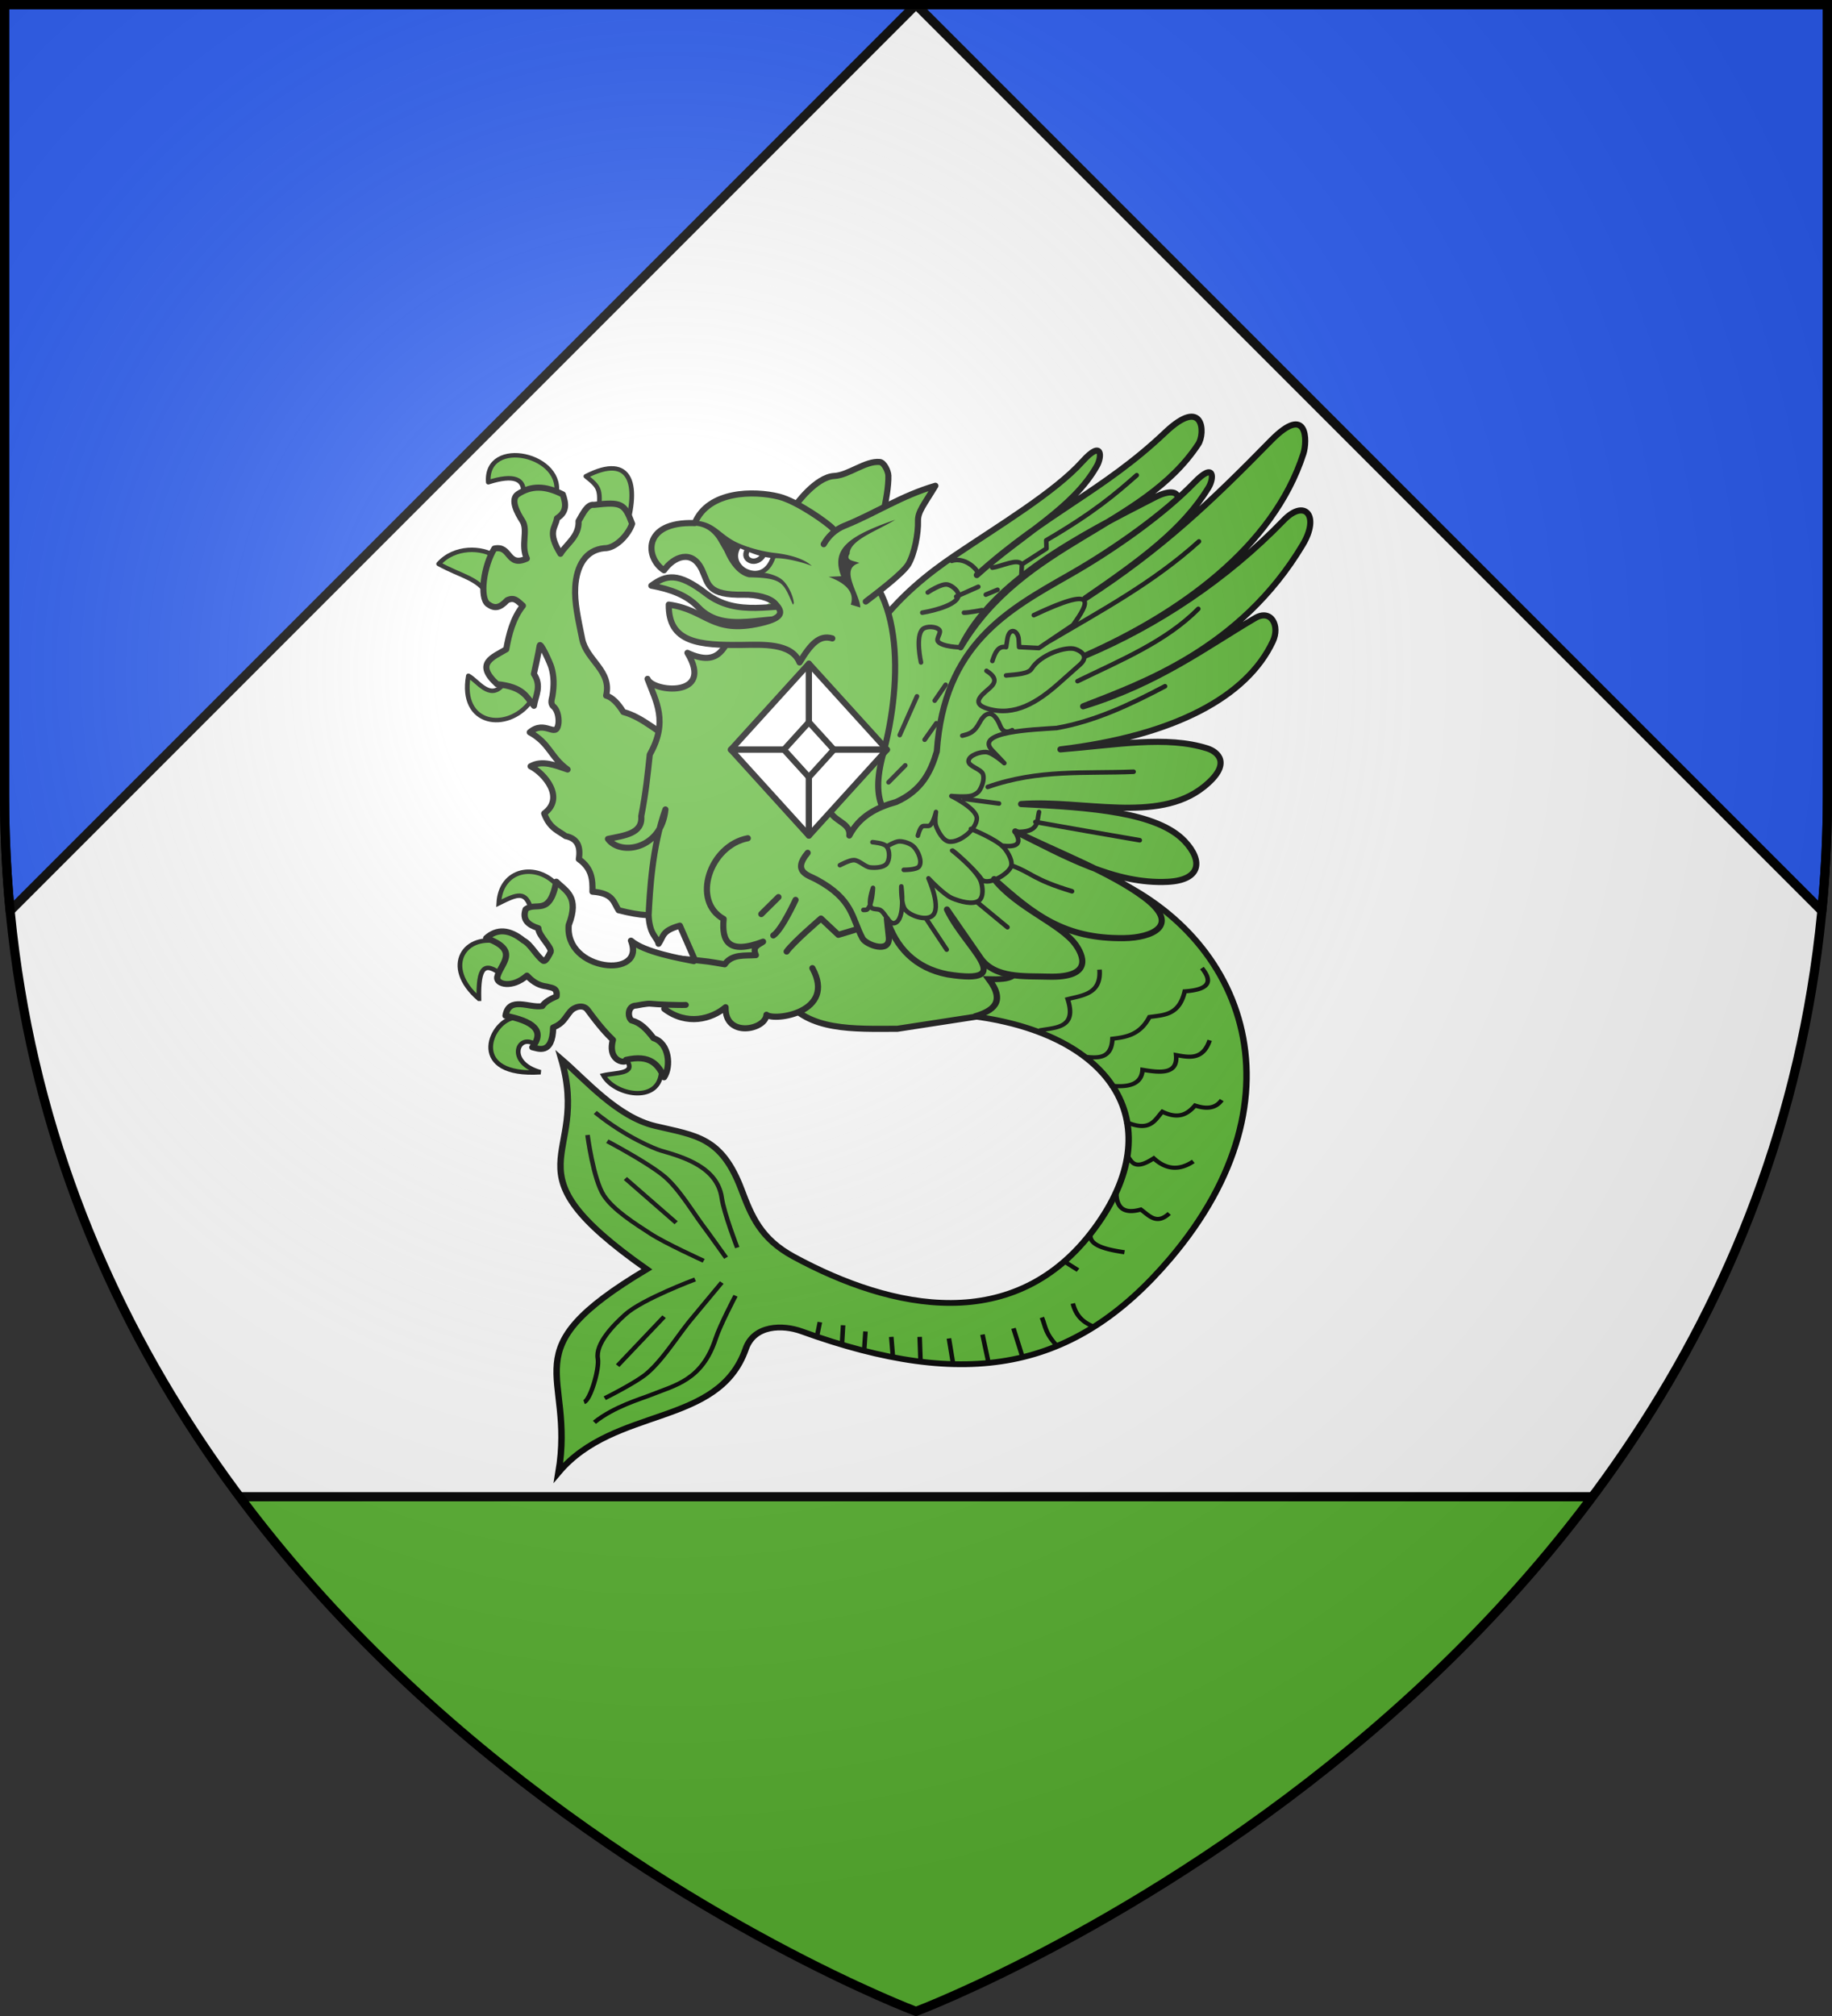 <svg xmlns="http://www.w3.org/2000/svg" xmlns:xlink="http://www.w3.org/1999/xlink" width="600" height="660" version="1.0"><rect width="100%" height="100%" fill="#333333" stroke="none"/><defs><g id="b"><path id="a" d="M0 0v1h.5L0 0z" transform="rotate(18 3.157 -.5)"/><use xlink:href="#a" transform="scale(-1 1)" width="810" height="540"/></g><g id="c"><use xlink:href="#b" transform="rotate(72)" width="810" height="540"/><use xlink:href="#b" transform="rotate(144)" width="810" height="540"/></g><g id="f"><path id="e" d="M0 0v1h.5L0 0z" transform="rotate(18 3.157 -.5)"/><use xlink:href="#e" transform="scale(-1 1)" width="810" height="540"/></g><g id="g"><use xlink:href="#f" transform="rotate(72)" width="810" height="540"/><use xlink:href="#f" transform="rotate(144)" width="810" height="540"/></g><path id="h" d="M-298.5-298.5h597V-40C298.5 246.31 0 358.5 0 358.5S-298.5 246.31-298.5-40v-258.5z"/><path d="M2.922 27.672c0-5.951 2.317-9.843 5.579-11.012 1.448-.519 3.307-.273 5.018 1.447 2.119 2.129 2.736 7.993-3.483 9.121.658-.956.619-3.081-.714-3.787-.99-.524-2.113-.253-2.676.123-.824.552-1.729 2.106-1.679 4.108H2.922z" id="d"/><radialGradient id="k" gradientUnits="userSpaceOnUse" cx="-80" cy="-80" r="405"><stop style="stop-color:#fff;stop-opacity:.31" offset="0"/><stop style="stop-color:#fff;stop-opacity:.25" offset=".19"/><stop style="stop-color:#6b6b6b;stop-opacity:.125" offset=".6"/><stop style="stop-color:#000;stop-opacity:.125" offset="1"/></radialGradient></defs><g transform="translate(300 300)"><use xlink:href="#h" style="fill:#fff" width="600" height="660"/><path style="fill:#2b5df2;stroke:#000;stroke-opacity:1;stroke-width:3;stroke-linejoin:round" d="M-298.5-298.5V-40c0 13.091.621 25.818 1.813 38.188L0-298.5h-298.5zm298.5 0L296.688-1.812A398.193 398.193 0 0 0 298.5-40v-258.5H0z"/><path style="opacity:1;fill:#5ab532;fill-opacity:1;stroke:none;stroke-width:3;stroke-linecap:butt;stroke-linejoin:miter;stroke-miterlimit:4;stroke-dasharray:none;stroke-opacity:1" d="M-221.531 190C-133.087 308.475 0 358.5 0 358.5S133.088 308.475 221.531 190H-221.53z"/><path style="opacity:1;fill:#5ab532;fill-opacity:1;stroke:#000;stroke-width:3;stroke-linecap:butt;stroke-linejoin:miter;stroke-miterlimit:4;stroke-dasharray:none;stroke-opacity:1" d="M78.469 490H521.53" transform="translate(-300 -300)"/></g><path d="m-59.183-121.498-3.81-1.524" style="fill:none;fill-opacity:1;stroke:#000;stroke-width:3.538;stroke-linecap:round;stroke-linejoin:round;stroke-miterlimit:4;stroke-dasharray:none;stroke-opacity:1;display:inline" transform="translate(300 300)"/><g style="fill:#5ab532;stroke:#000;stroke-width:1.272;stroke-opacity:1"><path style="fill:#5ab532;fill-opacity:1;stroke:#000;stroke-width:1.272;stroke-linecap:round;stroke-linejoin:round;stroke-miterlimit:4;stroke-dasharray:none;stroke-opacity:1" d="M358.686 32.143c3.638 3.064 4.032 3.65 3.454 9.96 3.207 1.001 5.427 3.467 6.662 7.398 4.78-14.695 2.436-24.176-10.116-17.358zM332.274 33.848c6.807-2.294 10.269-1.221 9.384 4.225 2.478-.941 4.54-2.635 8.88-.217 3.012-11.948-19.197-17.094-18.264-4.008zM318.83 57.115c4.269-5.056 11.683-4.835 15.451-2.092-2.353 6.172-1.22 7.483-1.921 11.149-2.899-5.094-6.99-5.31-13.53-9.057zM336.138 91.637c1.969.174 5.638.46 7.456 4.872-6.077 8.412-19.144 6.776-16.711-7.525 2.434 1.325 5.753 7.041 9.255 2.653z" transform="matrix(1.21 0 0 1.149 -242.125 118.995)"/></g><path d="M-76.906-55.98c-7.124-3.658-12.191-9.085-18.944-10.934-1.817-2.934-3.693-4.8-5.642-5.357 1.983-8.092-6.423-11.567-7.826-18.49-1.344-6.629-2.586-12.06-2.286-17.058.415-6.928 3.37-12.121 9.51-12.706 3.571.108 7.825-4.212 9.122-8.002-2.5-6.704-3.485-7.211-12.503-6.191-2.178-.342-3.632 2.94-5.036 5.314.262 5.04-4.096 7.571-5.934 10.703-4.483-7.322-1.555-8.482-1.14-11.62 3.427-2.164 2.9-4.946 1.915-7.8-5.797-2.945-10.344-2.976-14.706-.113-2.645 1.735-.153 6.251 1.464 8.76 1.972 3.059-.61 7.902 1.456 12.33-6.582 3.024-5.145-4.466-10.645-3.254-3.46 5.551-4.939 16.104-2.089 18.178 2.225 1.619 3.899 1.259 6.283-1.276 2.405-1.1 3.319.185 5.165 1.798-3.319 4.174-4.608 9.49-5.457 14.262-4.317 2.611-10.49 4.555-3.005 11.413 8.742.903 9.629 4.237 12.077 7.087.532-3.378 2.633-6.462-.018-10.435 0 0 1.675-7.523 1.877-9.227.18-1.51 3.393 5.524 3.829 6.987.9 3.02.935 5.941.363 9.481-.14.873-.805 2.434.308 3.395 1.69 1.46 1.883 4.538 1.614 5.947-.872 4.562-4.33-1.693-9.342 2.526 6.583 3.634 6.763 8.147 12.39 12.18-4.062-1.377-8.319-3.18-12.114-1.044 4.518 2.28 11.411 10.299 4.446 15.447 1.833 4.903 4.543 5.572 7.013 7.4 4.042.796 4.97 3.654 4.334 7.547 4.387 3.09 4.542 6.854 4.458 10.657 6.953.494 6.907 3.6 8.571 6.067 15.406 3.95 14.528-.488 20.847-1.219M-39.375-134.682s6.55-9.183 12.622-9.493c4.685-.24 10.211-5.028 14.879-4.577 1.444.14 2.784 3.05 2.825 4.43.208 6.882-3.616 19.718-3.616 19.718l-14.935 9.39M-31.683-45.428c5.262-42.1 27.208-61.09 44.349-72.687 14.444-9.771 32.77-20.72 41.879-30.845 6.492-7.217 6.42-1.586 4.727 1.433-7.856 14.008-24.264 22.202-39.359 35.801C43-132.493 61.16-139.026 81.6-158.413c12.712-12.058 13.152.314 10.864 3.793-18.12 27.557-57.256 31.693-77.853 66.542 10.539-21.68 38.496-36.286 63.773-49.174 8.802-4.488 10.402 1.687.749 7.388C7.083-87.317 11.662-3.094 10.447.117" style="fill:#5ab532;fill-opacity:1;stroke:#000;stroke-width:2;stroke-linecap:round;stroke-linejoin:round;stroke-miterlimit:4;stroke-dasharray:none;stroke-opacity:1" transform="translate(300 300)"/><path d="M-59.306-94.269c-3.258 5.266-4.614 13.097-15.554 8 9.036 14.872-11.536 12.874-13.065 8.522 2.839 7.579 6.846 13.976.733 24.764-.68 6.312-1.272 12.478-2.794 20.2.514 5.77-5.582 6.295-10.905 7.434 4.087 5.66 17.567 3.358 18.824-9.65-4.398 12.305-5.117 27.132-5.51 34.661.324 6.495 2.701 6.951 3.264 9.315 1.791-2.596 1.001-4.218 6.973-5.937l6.03 13.764 28.404 10.188c7.655 10.553 22.44 9.864 36.823 9.81l58.553-9.02L-5.9-27.4c-3.233-5.897-9.391-9.112-4.876-25.767 6.37-23.498 7.377-58.142-15.287-65.9" style="fill:#5ab532;fill-opacity:1;stroke:#000;stroke-width:2;stroke-linecap:round;stroke-linejoin:round;stroke-miterlimit:4;stroke-dasharray:none;stroke-opacity:1" transform="translate(300 300)"/><path style="opacity:1;fill:#5ab532;fill-opacity:1;stroke:#000;stroke-width:2.105;stroke-linecap:butt;stroke-linejoin:miter;stroke-miterlimit:4;stroke-dasharray:none;stroke-opacity:1" d="M-389.862 333.436c45.604 6.763 64.418 39.308 39.307 76.998-25.937 38.927-66.144 29.689-98.534 10.207-10.808-6.5-13.784-14.692-17.102-24.417-6.527-19.13-14.85-19.497-28.216-23.012-12.522-3.294-22.935-16.863-30.76-24.287 9.806 37.027-19.86 38.995 28.011 76.29-45.487 30.051-23.347 36.665-28.926 73.758 18.475-24.226 52.37-16.411 61.3-44.831 2.783-8.859 12.2-8.85 18.298-6.405 54.349 21.793 89.545 14.203 120.628-26.25 45.505-59.226 24.462-120.344-25.475-141.181l-28.363 31.107c6.56 7.952 1.36 8.715-5.419 8.515 5.702 8.465 1.144 11.567-4.749 13.508z" transform="matrix(1 0 0 .902 709 31.99)"/><path style="opacity:1;fill:none;fill-opacity:1;stroke:#000;stroke-width:1.5;stroke-linecap:butt;stroke-linejoin:miter;stroke-miterlimit:4;stroke-dasharray:none;stroke-opacity:1" d="M-514.045 368.313c10.056 9.05 19.798 13.292 21.419 13.81 7.539 2.408 18.573 6.009 20.01 17.191.715 5.575 5.072 18.037 5.072 18.037M-516.581 376.486s1.886 16.148 5.355 21.983c3.15 5.299 10.22 10.2 15.218 13.809 4.88 3.524 17.473 9.864 17.473 9.864M-481.353 428.905s-17.276 7.155-22.828 12.682c-3.917 3.9-9.853 10.601-9.018 16.064.569 3.724-2.472 15.103-4.51 15.782M-514.326 480.76c6.421-5.705 15.24-8.488 18.318-9.863 8.103-3.62 16.946-5.333 21.419-20.573 1.419-4.836 6.481-15.5 6.481-15.5" transform="matrix(1 0 0 .902 709 31.99)"/><path style="opacity:1;fill:none;fill-opacity:1;stroke:#000;stroke-width:1.5;stroke-linecap:butt;stroke-linejoin:miter;stroke-miterlimit:4;stroke-dasharray:none;stroke-opacity:1" d="M-510.1 378.74s14.211 8.317 19.165 13.247c4.605 4.582 8.77 12.367 12.4 17.754 2.254 3.345 7.327 11.273 7.327 11.273M-510.945 472.024s10.211-5.622 13.81-9.018c5.276-4.979 10.04-13.627 14.373-19.446a5102.691 5102.691 0 0 1 10.145-13.527M-506.717 460.188l15.218-17.755M-504.18 392.268l16.627 16.064M-368.64 338.524c5.578-1.107 12.402-.864 9.316-11.357 5.199-1.416 11.029-2.043 10.427-10.709M-354.2 347.995c4.705.65 9.242.993 9.53-6.455 4.552-.582 9.04-1.417 12.12-7.89 4.71-.736 9.742-.592 11.554-9.3 8.753-.67 8.851-4.046 5.636-8.456M-345.496 358.547c6.291.816 10.401-.548 10.69-5.734 6.056 1.138 11.585 1.634 10.992-5.354 4.399.91 8.793 1.804 10.99-5.355M-340.59 371.592c8.287 4.06 9.719-.447 12.267-3.56 5.386 2.882 8.296.811 10.709-2.255 3.569 1.313 6.665 1.209 8.736-1.973M-340.137 383.505c1.745 2.27 2.263 6.292 8.995 1.436 3.956 4.036 8.257 4.606 12.964 1.127M-343.388 396.79c-.139 6.693 2.899 8.318 8.019 6.751 2.725 2.16 5.144 5.692 9.3 1.41M-351.823 412.282c-.78 4.045 4.43 5.694 11.1 6.76M-360.432 422.395l4.49 3.129M-350.684 446.079c-4.549-1.92-6.127-5.027-6.949-8.437M-362.772 453.052c-3.959-4.591-3.795-7.12-5.007-10.337M-374.096 457.143l-2.983-10.483M-385.234 459.215l-1.99-10.3M-396.825 459.648l-1.39-9.324M-407.51 458.743l-.287-8.983M-416.548 457.155l-.55-7.395M-425.987 454.807l.435-7.02M-433.255 452.582l.375-7.05M-441.453 449.69l.964-5.284" transform="matrix(1 0 0 .902 709 31.99)"/><path d="M-55.081-25.575C-67.622-23.186-73.62-4.969-63 .855c-.676 7.244 1.476 11.795 12.916 7.433-1.355 1.063-3.682 1.437-2.355 4.398-3.676.289-7.75-.45-10.2 3.004-5.392-.848-3.221-.808-17.895-2.158 1.883 5.623 1.207 10.407-1.92 16.724 7.383 5.618 15.5 3.375 20.096-.504-.3 10.191 13.18 7.385 13.376 2.46 2.568 2.193 23.047-.714 15.048-15.262" style="fill:#5ab532;fill-opacity:1;stroke:#000;stroke-width:2;stroke-linecap:round;stroke-linejoin:round;stroke-miterlimit:4;stroke-dasharray:none;stroke-opacity:1" transform="translate(300 300)"/><g style="fill:#5ab532;stroke:#000;stroke-width:1.272;stroke-opacity:1"><path style="fill:#5ab532;fill-opacity:1;stroke:#000;stroke-width:1.272;stroke-miterlimit:4;stroke-dasharray:none;stroke-opacity:1" d="M345.932 155.778c-1.478-5.742-3.778-4.6-8.822-1.977.48-9.843 10.19-11.686 15.8-5.138-.08 3.874-3.236 6.685-6.978 7.115zM331.73 181.015c-10.11-9.22-3.788-19.01 6.058-16.069 1.545 1.075 3.053 2.683.087 9.199-4.64-3.8-6.33-2.243-6.144 6.87zM340.917 186.493c2.855-.658 8.77 3.47 6.165 7.625-4.779-3.665-8.167 5.108 1.33 7.82-19.49 1.349-13.951-13.957-7.495-15.445zM371.647 198.427c3.517-1.963 9.66.111 9.404 3.932-.983 8.512-12.63 6.11-15.64.476 3.412-.84 9.11-.359 6.236-4.408z" transform="matrix(1.21 0 0 1.149 -244.545 118.995)"/><path style="fill:#5ab532;fill-opacity:1;stroke:#000;stroke-width:1.696;stroke-linecap:round;stroke-linejoin:round;stroke-miterlimit:4;stroke-dasharray:none;stroke-opacity:1" d="M389.905 170.309c-3.67-.78-13.395-2.55-17.012-5.865 4.308 11.056-18.042 8.827-16.854-4.45 2.968-8.065-.76-9.67-3.364-12.36-1.806 10.098-5.483 5.594-8.289 7.887-.999 3.066.775 4.485 3.433 5.38.003 2.279 4.207 5.843 3.199 7.003 0 0-1.213 2.841-1.902 2.278-1.988-1.626-3.378-4.728-5.344-5.778-3.794-3.227-7.149-3.439-10.068-.676 9.426 3.557 3.725 7.401 2.981 11.151-.248 2.043 4.035 3.251 8.049-.47 1.948 2.201 3.676 2.886 5.335 3.103 1.272.428 3.01.231 2.675 2.815-2.473 1.097-3.366 1.962-3.86 2.77-3.446.658-9.052-2.967-9.95 2.747 7.23 1.499 10.871 4.117 7.255 8.998 1.37.257 5.45 2.447 5.645-5.647 2.736-1.17 3.072-2.617 4.702-4.657.877-1.099 3.379-2.133 4.624-.352 3.39 4.849 5.23 6.904 6.834 8.53-1.63 6.605 4.106 6.85 3.565 5.685 6.52-1.58 8.735 1.361 10.288 4.997 1.93-3.094 1.403-9.714-2.833-11.144-1.96-2.64-3.518-4.381-5.976-5.068-1.16-1.026-1.014-4.24 1.263-4.243 0 0 2.99-.622 3.743-.534 2.005.233 7.918.458 9.65.356" transform="matrix(1.21 0 0 1.149 -244.545 118.995)"/></g><path d="M-86.68-108.263c4.885-3.573 8.75-4.465 17.92 2.569 10.34 7.932 22.002 3.238 32.936 4.146l-1.832 4.742c-10.661-2.596-24.762 4.992-33.616-4.359-3.795-4.008-9.155-5.945-15.408-7.098z" style="fill:#5ab532;fill-opacity:1;stroke:#000;stroke-width:2;stroke-linecap:round;stroke-linejoin:round;stroke-miterlimit:4;stroke-dasharray:none;stroke-opacity:1" transform="translate(300 300)"/><path d="M-27.411-90.994c-4.231-1.28-7.054 1.813-10.727 7.872-2.588-6.522-12.414-5.806-18.824-5.74-13.997.144-24.161-.633-24.01-13.204 12.485 1.708 14.005 9.769 29.998 6.125 8.418-1.917 6.957-4.118 4.87-6.447-1.778-1.985-6.18-2.988-10.312-2.915-11.982.21-11.478-3.366-13.64-8.056-3.273-7.096-9.409-4.305-12.464.066-6.11-3.871-7.373-16.058 10.062-15.453 4.476-10.678 19.477-10.684 27.537-8.667 6.047 1.513 16.226 8.748 17.775 10.542" style="fill:#5ab532;fill-opacity:1;stroke:#000;stroke-width:2;stroke-linecap:round;stroke-linejoin:round;stroke-miterlimit:4;stroke-dasharray:none;stroke-opacity:1" transform="translate(300 300)"/><path d="M-30.224-121.837c1.51-2.633 3.727-4.802 6.779-6.03 10.35-4.168 18.422-9.762 29.794-13.098-3.71 6.162-5.788 8.469-5.693 11.553.124 3.98-1.112 10.59-3.124 14.082-1.77 3.071-11.123 10.06-13.984 12.265" style="fill:#5ab532;fill-opacity:1;stroke:#000;stroke-width:2;stroke-linecap:round;stroke-linejoin:round;stroke-miterlimit:4;stroke-dasharray:none;stroke-opacity:1" transform="translate(300 300)"/><path style="fill:#fff;fill-opacity:1;stroke:#000;stroke-width:1.517;stroke-linecap:round;stroke-linejoin:round;stroke-miterlimit:4;stroke-dasharray:none;stroke-opacity:1" d="M-58.116-121.045c-2.167 3.62-.057 6.664 2.182 7.85 2.635 1.397 7.201 1.751 9.275-4.677" transform="translate(300 300)"/><path d="M-55.176-120.03c-1.124 1.875-.264 3.096.963 3.58 1.398.55 3.297-.123 4.265-1.936" style="fill:#fff;fill-opacity:1;stroke:#000;stroke-width:1.769;stroke-linecap:round;stroke-linejoin:round;stroke-miterlimit:4;stroke-dasharray:none;stroke-opacity:1" transform="translate(300 300)"/><path d="M-35.577-27.593c.367-5.52 5.594-2.212 6.692-9.162.395 5.846 7.554 5.426 7.047 10.298 3.334-6.324 8.966-9.225 15.361-10.99 8.374-3.776 11.35-9.92 13.286-16.521 2.4-35.09 23.098-46.238 43.654-57.963 15.202-8.671 31.21-20.26 40.687-30.077 6.753-6.997 6.475-1.372 4.671 1.59-8.365 13.738-21.958 23.675-40.344 36.298 25.145-16.296 41.35-31.82 60.7-51.563 12.24-12.49 11.978.228 10.718 4.151-9.923 30.902-40.83 52.6-71.489 66.18 23.544-9.913 46.308-24.977 65.05-44.345 6.837-7.067 11.91-1.544 6.221 7.996-20.506 34.389-53.255 45.61-71.933 52.938 24.682-7.562 40.743-19.76 56.303-28.87 5.318-3.114 8.197 2.531 5.842 7.57-8.509 18.21-32.242 30.903-69.586 35.398 18.439-1.489 34.69-4.557 48.089-.319 3.386 1.071 8.365 4.984-1.171 12.602-15.167 12.116-39.723 4.082-59.804 5.614 22.88 1.077 44.686 2.696 53.588 12.163 6.137 6.527 5.207 12.735-5.493 13.291-17.32.9-33.703-8.376-50.016-16.507C46.71-20.746 63.513-14.536 74.619-6.28c12.36 9.186 2.775 13.286-6.5 13.41-19.639.263-29.55-7.686-42.534-19.326C33.044-2.74 47.488 2.466 52.34 9.339c1.98 2.806 6.404 10.875-9.14 10.397-7.561-.233-17.38.656-22.036-6.07L10.144-2.258c5.863 12.559 23.697 24.984.255 21.264C-.343 16.965-6.634 10.09-9.541.833l.627 5.909c.599 5.656-7.477 2.552-8.594.476-3.558-6.615-2.927-12.73-15.118-19.29-2.642-1.423-8.041-2.526-2.85-8.733" style="fill:#5ab532;fill-opacity:1;stroke:#000;stroke-width:2;stroke-linecap:round;stroke-linejoin:round;stroke-miterlimit:4;stroke-dasharray:none;stroke-opacity:1" transform="translate(300 300)"/><path style="fill:none;fill-opacity:1;stroke:#000;stroke-width:1.5;stroke-linecap:round;stroke-linejoin:round;stroke-miterlimit:4;stroke-dasharray:none;stroke-opacity:1" d="M-627.707-144.427c-6.856 6.05-14.016 12.205-29.64 21.319l.087 2.686-8.049 5.186c-1.504-2.08-6.386.603-9.704 1.081M-665.309-115.236l-.209 3.789M-688.298-116.38c5.068-1.68 10.076 4.526 8.211 4.654M-696.16-106.045s4.432-3.021 6.493-2.582c1.556.331 3.863 2.266 3.557 3.752-.757 3.676-11.827 5.445-11.827 5.445" transform="translate(1000 300)"/><path style="fill:#e20909;fill-opacity:1;stroke:#000;stroke-width:1.5;stroke-linecap:round;stroke-linejoin:round;stroke-miterlimit:4;stroke-dasharray:none;stroke-opacity:1" d="m-705.323-59.349 5.64-12.68" transform="translate(1000 300)"/><path style="fill:none;fill-opacity:1;stroke:#000;stroke-width:1.5;stroke-linecap:round;stroke-linejoin:round;stroke-miterlimit:4;stroke-dasharray:none;stroke-opacity:1" d="M-698.365-83.138s-1.964-8.725.602-10.92c1.205-1.03 4.347-.905 5.396.269.776.87-1.118 2.833-.444 3.777 1.296 1.815 7.42 1.934 7.42 1.934" transform="translate(1000 300)"/><path style="fill:#e20909;fill-opacity:1;stroke:#000;stroke-width:1.5;stroke-linecap:round;stroke-linejoin:round;stroke-miterlimit:4;stroke-dasharray:none;stroke-opacity:1" d="m-708.999-43.889 5.48-5.537M-697.174-57.826l3.826-5.396M-693.88-70.623l3.579-5.185M-684.294-99.42c1.173.058 5.926-.823 5.926-.823M-677.147-105.322l3.852-1.596" transform="translate(1000 300)"/><path style="fill:none;fill-opacity:1;stroke:#000;stroke-width:1.5;stroke-linecap:round;stroke-linejoin:round;stroke-miterlimit:4;stroke-dasharray:none;stroke-opacity:1" d="m-679.592-107.902-7.234 3.215M-661.41-98.607c21.239-10.022 18.1-4.086 12.82 3.251l-11.165 7.52-6.482-.324-.118-2.38c-.154-3.08-3.104-4.384-3.74-.187l-.393 2.593c-2.641-.534-3.649 1.856-4.5 4.526M-676.916-80.379c4.18 2.608 2.45 4.452.671 5.97-2.563 2.19-5.687 4.774-.353 6.396 8.883 2.7 16.446-2.102 23.46-8.332l6.834-6.072c3.092-2.747.32-4.418-1.47-5.06-2.98-1.07-11.486 1.745-14.354 6.41-1.032 1.678-4.84 1.862-8.37 2.195M-684.836-59.161c2.325-.597 3.924-.963 5.746-4.464 1.01-1.941 3.92-5.556 6.68 1.282.525 1.304 1.592 2.635 3.923 1.383M-682.02-28.622s8.528 3.402 10.905 6.243c1.298 1.551 3.028 4.483 2.153 6.282-1.321 2.716-8.057 6.338-9.709 3.791-1.754-2.704-9.234-9.478-9.489-9.26 0 0 8.108 6.333 9.437 10.208.603 1.76.902 4.953-.59 6.145-2.006 1.604-6.297.3-8.712-.671-2.898-1.165-7.888-6.568-7.888-6.568s4.57 10.048 1.066 12.403c-2.204 1.482-6.955-.083-8.634-2.092-1.526-1.825-1.327-7.666-1.327-7.666s1.486 10.847-2.162 12.005c-1.865.591-3.065-3.336-4.764-4.275-.801-.443-2.436-.13-2.953-.86-1.13-1.595.602-6.382.602-6.382s-.185 5.574-1.888 7.03c-.283.244-1.26.176-1.26.176M-607.33-122.75c-15.098 13.63-32.254 22.779-49.053 32.706M-607.548-100.675c-10.544 10.68-25.403 16.807-39.555 23.68" transform="translate(1000 300)"/><path style="fill:none;fill-opacity:1;stroke:#000;stroke-width:1.5;stroke-linecap:round;stroke-linejoin:round;stroke-miterlimit:4;stroke-dasharray:none;stroke-opacity:1" d="M-618.446-75.33c-11.414 6-22.982 11.476-35.503 13.669-7.44.522-26.96 1.129-21.15 7.26l4.016 4.237s-3.905-3.543-6.05-3.626c-1.912-.075-5.364 1.008-5.654 2.805-.305 1.893 4.193 2.672 4.75 4.512.485 1.596-.32 4.02-1.297 5.398-.477.672-1.523 1.294-2.335 1.546-1.928.597-6.758.138-6.758.138s8.367 4.07 8.347 7.303c-.02 3.421-5.33 7.895-8.92 7.63-2.115-.155-3.752-3.31-4.463-5.209-.477-1.275 0-4.512 0-4.512s-.792 3.535-1.994 4.413c-.606.442-1.91-.088-2.52.35-.831.598-1.416 3.017-1.416 3.017" transform="translate(1000 300)"/><path style="fill:none;fill-opacity:1;stroke:#000;stroke-width:1.5;stroke-linecap:round;stroke-linejoin:round;stroke-miterlimit:4;stroke-dasharray:none;stroke-opacity:1" d="M-628.74-47.344c-15.748.645-31.12-.89-47.773 4.984M-626.726-24.919c-11.581-2.002-23.23-4.007-34.17-5.976M-648.898-8.21c-12.885-3.882-13.103-6-19.54-8.336M-670.047 3.56l-9.803-8.087M-689.95 10.882l-6.694-10.07" transform="translate(1000 300)"/><path style="fill:none;fill-opacity:1;stroke:#000;stroke-width:1.5;stroke-linecap:round;stroke-linejoin:round;stroke-miterlimit:4;stroke-dasharray:none;stroke-opacity:1" d="M-659.716-34.161c-.764 3.01.303 6.855-7.858 6.496 2.65 4.265.132 5.033-4.25 4.538M-672.812-36.95l-11.415-1.52M-724.925-16.746s3.118-1.724 4.592-1.671c1.78.063 3.597 2.223 5.367 2.404 1.627.167 4.289.05 5.314-1.16 1.128-1.331 1.117-4.31.065-5.697-.862-1.133-4.672-1.42-4.672-1.42" transform="translate(1000 300)"/><path style="fill:none;fill-opacity:1;stroke:#000;stroke-width:1.5;stroke-linecap:round;stroke-linejoin:round;stroke-miterlimit:4;stroke-dasharray:none;stroke-opacity:1" d="M-709.587-22.87s2.753-1.682 4.093-1.696c1.587-.017 3.856.767 4.895 1.906 1.334 1.463 2.707 4.6 1.655 6.258-.808 1.272-5.065 1.172-5.065 1.172" transform="translate(1000 300)"/><path d="M-42.37 11.521C-40.207 8.47-31.129.704-31.129.704l5.693 5.34 5.413-1.627" style="fill:#5ab532;fill-opacity:1;stroke:#000;stroke-width:2;stroke-linecap:round;stroke-linejoin:round;stroke-miterlimit:4;stroke-dasharray:none;stroke-opacity:1" transform="translate(300 300)"/><path d="M-46.737 6.247c2.758-1.759 7.296-11.646 7.296-11.646M-50.676-.744l5.63-5.566" style="fill:none;fill-opacity:1;stroke:#000;stroke-width:2;stroke-linecap:round;stroke-linejoin:round;stroke-miterlimit:4;stroke-dasharray:none;stroke-opacity:1" transform="translate(300 300)"/><path d="M-6.815-129.836c-15.434 5.337-21.083 9.634-17.688 18.478l-4.122.195c7.528 2.728 8.189 6.378 7.255 9.106l3.133.943c-.132-4.422-6.932-12.827-.322-14.552-1.484-.786-4.706-.654-3.185-3.026.018-4.528 8.92-7.455 14.93-11.144zM-72.645-129.6l.038 1.687c3.866.179 6.434 2.326 8.168 5.496l1.701 2.946c1.443 3.31 3.994 7.574 8.02 8.479 11.238.163 11.287 1.91 14.403 8.943a.821.821 0 0 0 .265-.898c-.182-1.373-.897-3.44-2.156-5.352-1.258-1.912-2.526-2.774-4.98-3.597-3.134-1.052-6.387-.622-8.292-1.18-1.484-.437-2.336-1.364-3.666-3.809-.441-1.271.194-4.173 1.137-3.772 4.517 1.92 7.427 3.15 11.68 3.413 4.049-.19 10.653 1.798 12.213 2.55-2.719-2.628-8.018-3.815-12.1-4.274-4.543-.51-10.492-2.184-13.919-4.206-4.77-2.814-6.216-6.041-12.512-6.427z" style="fill:#000;fill-opacity:1;stroke:none;stroke-width:1.5;stroke-linecap:round;stroke-linejoin:round;stroke-miterlimit:4;stroke-dasharray:none;stroke-opacity:1" transform="translate(300 300)"/><g transform="translate(1000 304)"><path transform="translate(-300 -300)" id="i" d="M-435.074 213.281v28.142h-25.554l25.554-28.142z" style="opacity:1;fill:#fff;fill-opacity:1;stroke:#000;stroke-width:2;stroke-linecap:butt;stroke-linejoin:round;stroke-miterlimit:4;stroke-dasharray:none;stroke-opacity:1"/><use height="660" width="600" transform="matrix(-1 0 0 1 -1470.148 0)" xlink:href="#i"/><use height="660" width="600" transform="matrix(1 0 0 -1 0 -117.153)" id="j" xlink:href="#i" y="0" x="0"/><use height="660" width="600" transform="matrix(-1 0 0 1 -1470.148 0)" xlink:href="#j"/><path d="m-735.074-49.571-8.177-9.006 8.177-9.005 8.178 9.005-8.178 9.006z" style="opacity:1;fill:#fff;fill-opacity:1;stroke:#000;stroke-width:2;stroke-linecap:butt;stroke-linejoin:round;stroke-miterlimit:4;stroke-dasharray:none;stroke-opacity:1"/></g><use xlink:href="#h" style="fill:url(#k)" width="600" height="660" transform="translate(300 300)"/><use xlink:href="#h" style="fill:none;stroke:#000;stroke-width:3" width="600" height="660" transform="translate(300 300)"/></svg>